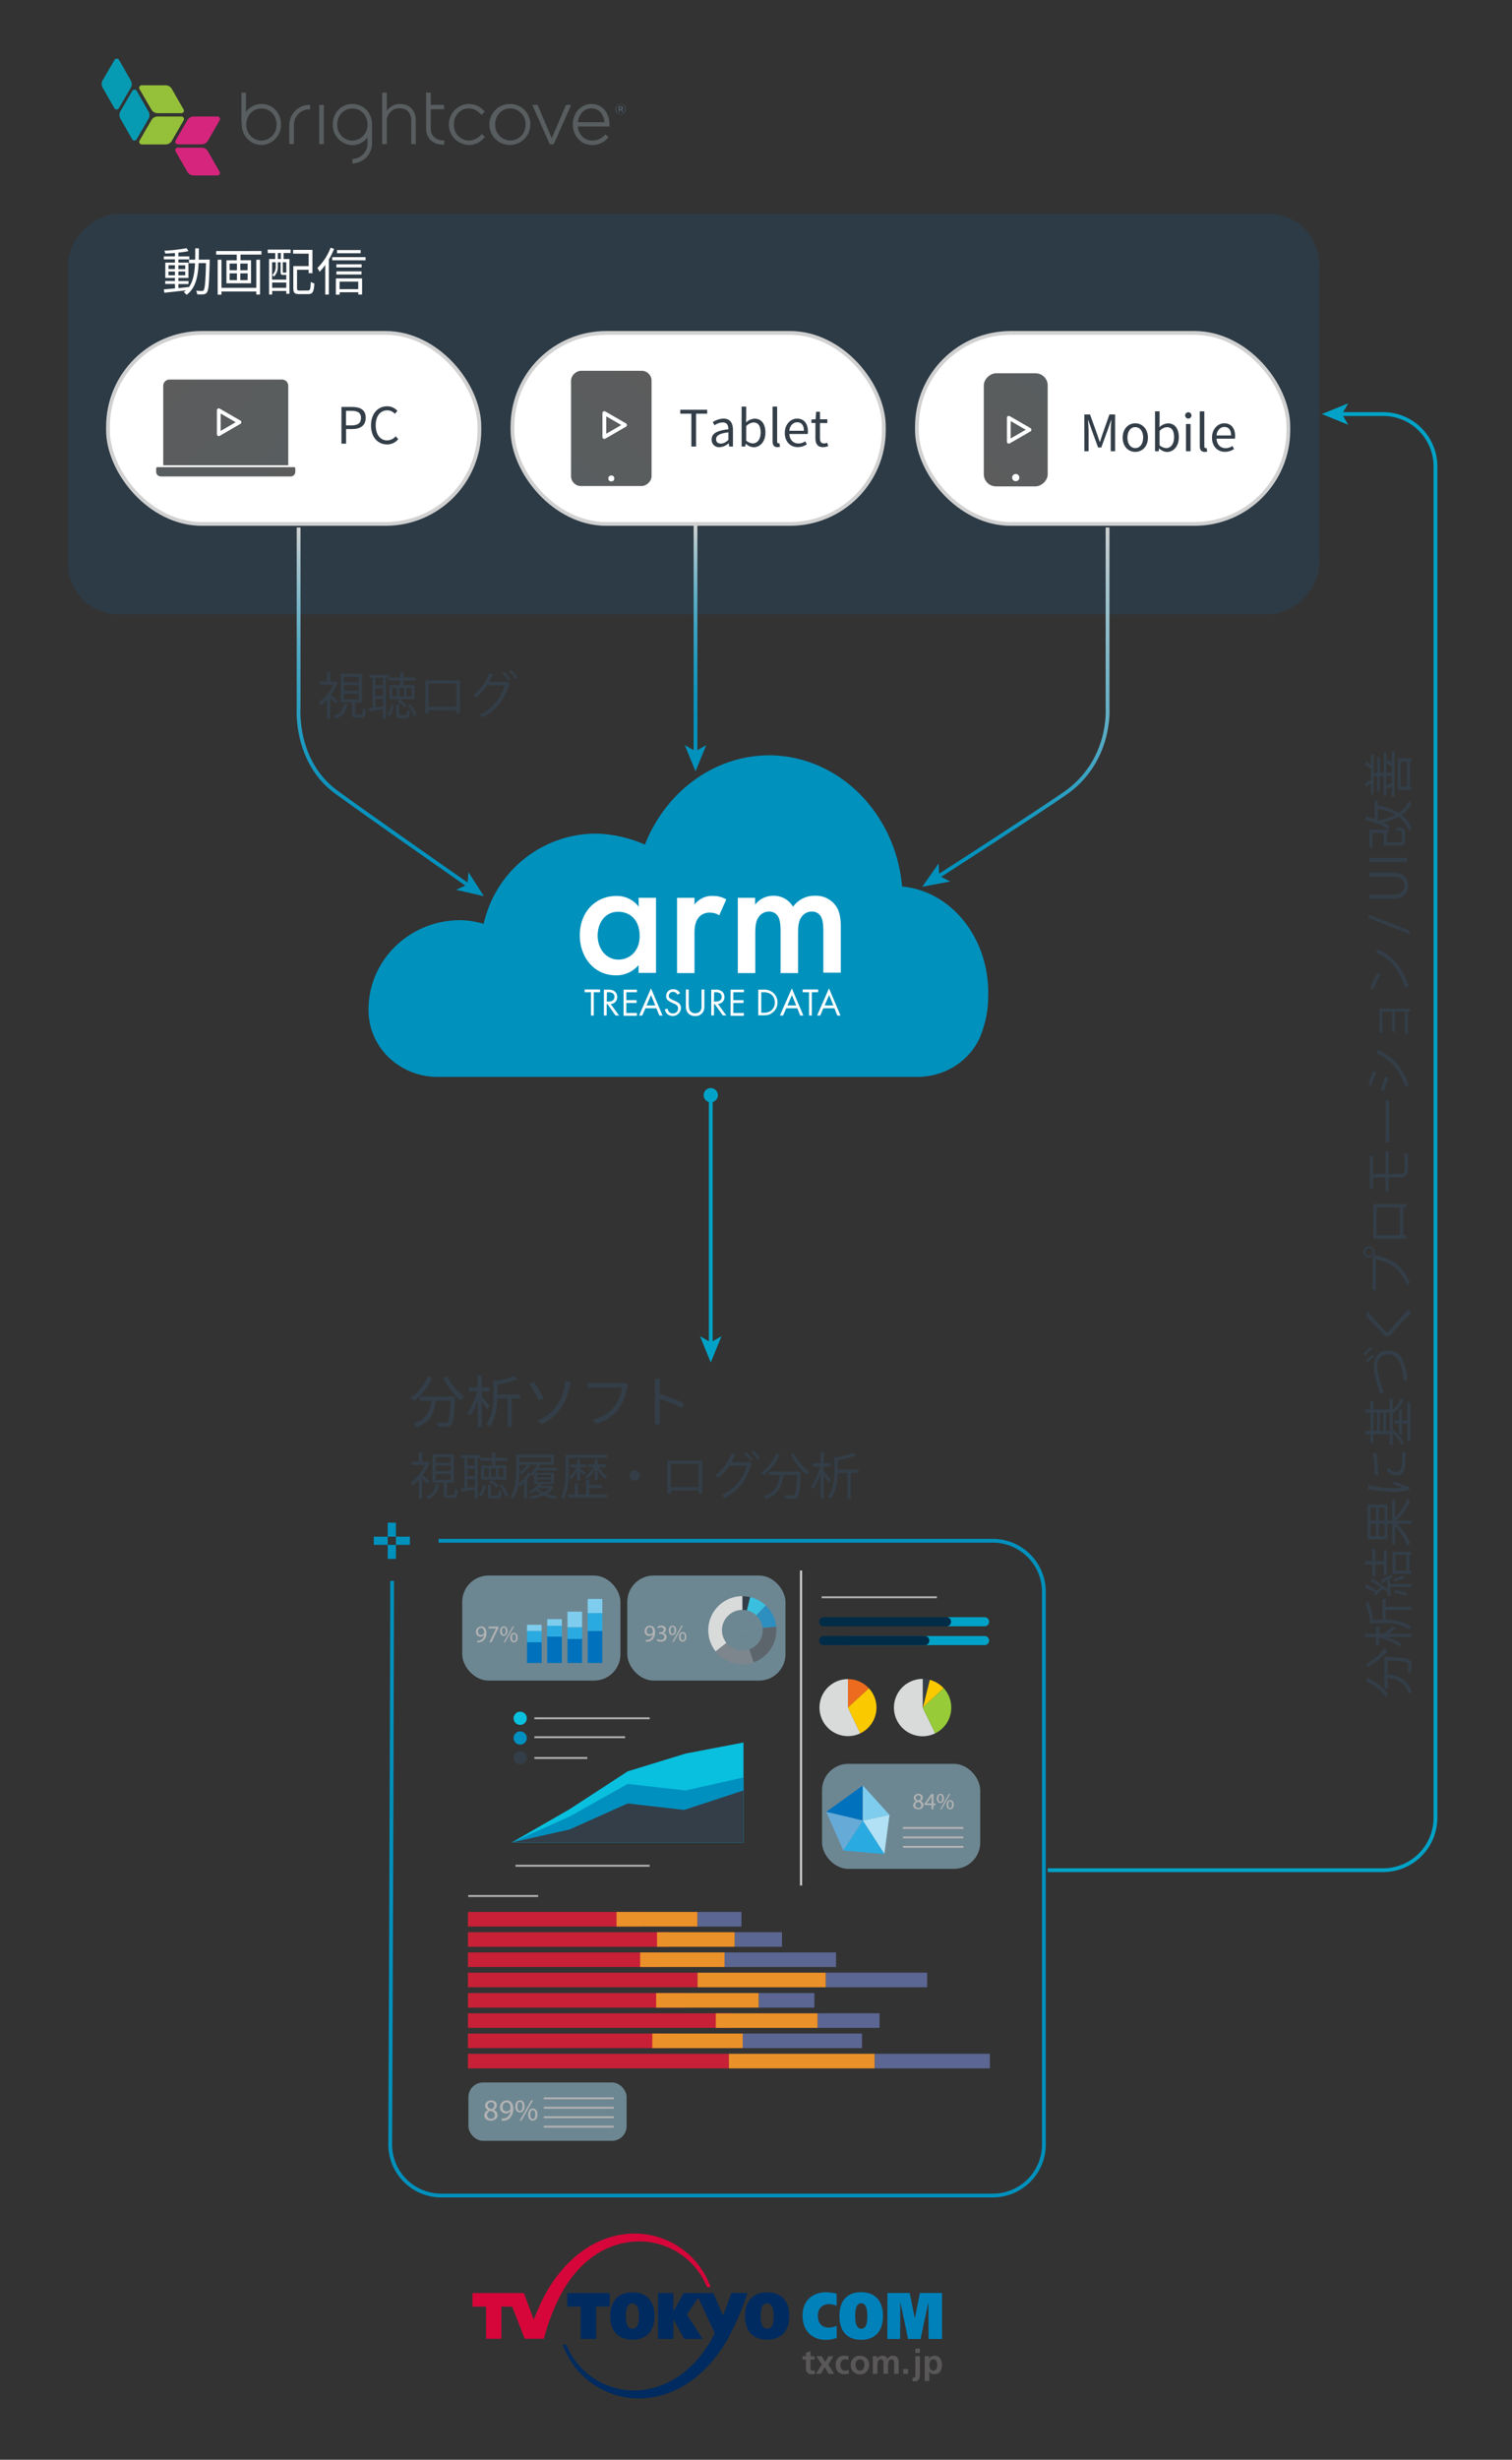 <svg id="レイヤー_1" data-name="レイヤー 1" xmlns="http://www.w3.org/2000/svg" xmlns:xlink="http://www.w3.org/1999/xlink" viewBox="0 0 800 1301"><rect x="0" y="0" width="800" height="1301" fill="#333333" stroke="none"/><defs><style>.cls-1{fill:#2d3b46;}.cls-2,.cls-37,.cls-41,.cls-43,.cls-45,.cls-47,.cls-48{fill:none;}.cls-2{stroke:#0091bd;stroke-miterlimit:8;}.cls-2,.cls-34,.cls-37,.cls-41,.cls-43,.cls-45,.cls-47{stroke-width:2px;}.cls-3{fill:#0091bd;fill-rule:evenodd;}.cls-4{fill:#333e48;}.cls-5{fill:#95c039;}.cls-6{fill:#d5257c;}.cls-7{fill:#079bb3;}.cls-8{fill:#585d5f;}.cls-9{fill:#53616e;}.cls-10{fill:#ccc;}.cls-11{fill:#a9ddf3;opacity:0.5;}.cls-12{fill:#0071bc;}.cls-13{fill:#29abe2;}.cls-14{fill:#7fcdee;}.cls-15{fill:#c72037;}.cls-16{fill:#eb9129;}.cls-17{fill:#5c6692;}.cls-18{fill:#09c0de;}.cls-19{fill:#0090bf;}.cls-20{fill:#b2e1f5;}.cls-21{fill:#66aad7;}.cls-22{fill:#b3b3b3;}.cls-23{fill:#00a3c7;}.cls-24{fill:#002c48;}.cls-25{fill:#fac900;}.cls-26{fill:#343e48;}.cls-27{fill:#d9dbdb;}.cls-28{fill:#97cc38;}.cls-29{fill:#ed6b1e;}.cls-30{fill:#3ac0de;}.cls-31{fill:#2c8fbf;}.cls-32{fill:#5d656c;}.cls-33{fill:#7d868c;}.cls-34,.cls-39{fill:#fff;}.cls-34{stroke:#d1d1d1;}.cls-34,.cls-37{stroke-linecap:round;stroke-linejoin:round;}.cls-35{fill:url(#名称未設定グラデーション_9);}.cls-36{fill:url(#名称未設定グラデーション_9-2);}.cls-37{stroke:#fff;}.cls-38{fill:url(#名称未設定グラデーション_9-3);}.cls-40{fill:url(#名称未設定グラデーション_9-4);}.cls-41,.cls-43,.cls-45,.cls-47,.cls-48{stroke-miterlimit:10;}.cls-41{stroke:url(#名称未設定グラデーション_20);}.cls-42{fill:url(#名称未設定グラデーション_20-2);}.cls-43{stroke:url(#名称未設定グラデーション_20-3);}.cls-44{fill:url(#名称未設定グラデーション_20-4);}.cls-45{stroke:url(#名称未設定グラデーション_20-5);}.cls-46{fill:url(#名称未設定グラデーション_20-6);}.cls-47{stroke:#00a3c7;}.cls-48{stroke:#b3b3b3;}.cls-49{fill:#d7063a;}.cls-50{fill:#002b60;}.cls-51{fill:#0081ba;}.cls-52{fill:#595757;}</style><linearGradient id="名称未設定グラデーション_9" x1="391.25" y1="1425.97" x2="333.44" y2="1373.48" gradientTransform="translate(-242.86 -1175.34)" gradientUnits="userSpaceOnUse"><stop offset="0" stop-color="#585d5f"/><stop offset="1" stop-color="#5c5c5c"/></linearGradient><linearGradient id="名称未設定グラデーション_9-2" x1="325.49" y1="1424.87" x2="399.11" y2="1424.87" xlink:href="#名称未設定グラデーション_9"/><linearGradient id="名称未設定グラデーション_9-3" x1="348.35" y1="-377.05" x2="296.92" y2="-423.75" gradientTransform="translate(0.81 626.99)" xlink:href="#名称未設定グラデーション_9"/><linearGradient id="名称未設定グラデーション_9-4" x1="-1697.71" y1="987.02" x2="-1743.39" y2="945.54" gradientTransform="translate(2257.99 -738.94)" xlink:href="#名称未設定グラデーション_9"/><linearGradient id="名称未設定グラデーション_20" x1="615.64" y1="328.61" x2="459.08" y2="419.01" gradientUnits="userSpaceOnUse"><stop offset="0" stop-color="#d1d1d1"/><stop offset="0.08" stop-color="#acc6cd"/><stop offset="0.2" stop-color="#7eb8c9"/><stop offset="0.31" stop-color="#58acc5"/><stop offset="0.43" stop-color="#38a2c2"/><stop offset="0.56" stop-color="#1f9bc0"/><stop offset="0.69" stop-color="#0e95be"/><stop offset="0.83" stop-color="#0392bd"/><stop offset="1" stop-color="#0091bd"/></linearGradient><linearGradient id="名称未設定グラデーション_20-2" x1="644.18" y1="378.04" x2="487.62" y2="468.43" xlink:href="#名称未設定グラデーション_20"/><linearGradient id="名称未設定グラデーション_20-3" x1="368" y1="278" x2="368" y2="408" xlink:href="#名称未設定グラデーション_20"/><linearGradient id="名称未設定グラデーション_20-4" x1="368" y1="278" x2="368" y2="408" xlink:href="#名称未設定グラデーション_20"/><linearGradient id="名称未設定グラデーション_20-5" x1="202.71" y1="279" x2="202.71" y2="474.82" xlink:href="#名称未設定グラデーション_20"/><linearGradient id="名称未設定グラデーション_20-6" x1="248.67" y1="279" x2="248.67" y2="474.82" xlink:href="#名称未設定グラデーション_20"/></defs><title>tv-tokyo-diagram_mobile</title><rect class="cls-1" x="261" y="-112" width="212" height="662" rx="27" transform="translate(586 -148) rotate(90)"/><path class="cls-2" d="M232.05,814.93H525.32a27,27,0,0,1,27,27v292.31a27,27,0,0,1-27,27H233.47a27,27,0,0,1-27-27.1c.23-55,1-253.34,1-298"/><path class="cls-3" d="M209.48,805.35h-4.33v7.41h4.33Zm7.41,7.41h-7.41v4.33h7.41Zm-11.74,0h-7.41v4.33h7.41v7.41h4.33v-7.41h-4.33Z"/><path class="cls-4" d="M228.59,728.66A30.91,30.91,0,0,1,219.17,741a15.12,15.12,0,0,0-1.89-1.74,25.23,25.23,0,0,0,9-11.25Zm12.18,10s0,.78-.06,1.08c-.42,9.21-.87,12.66-1.89,13.8a3,3,0,0,1-2.31,1.05,43,43,0,0,1-4.71-.06,5.42,5.42,0,0,0-.75-2.22c1.95.18,3.81.21,4.5.21s1-.06,1.26-.39c.78-.75,1.2-3.75,1.56-11.31h-7.74c-.78,5.91-2.7,11.34-10.32,14.1a8.85,8.85,0,0,0-1.44-1.95c7-2.34,8.7-7.11,9.39-12.15h-6.12v-2.16Zm-4.17-10.71a31.74,31.74,0,0,0,9,10.8,11.47,11.47,0,0,0-1.83,2,39.68,39.68,0,0,1-9.3-11.94Z"/><path class="cls-4" d="M257.69,745.46c-.54-1-1.77-2.82-2.82-4.29v13.56h-2.1V740.42a32.69,32.69,0,0,1-4.17,8.76,13.49,13.49,0,0,0-1.17-2c2-2.49,4-7.17,5-11.28h-4.35v-2.1h4.65v-6.42h2.1v6.42H259v2.1h-4.11v2.64c.93,1.05,3.57,4.32,4.2,5.13Zm17.55-5.76H270.8v15.06h-2.22V739.7h-5.43c-.09,4.59-.84,10.56-4.14,14.94a6.66,6.66,0,0,0-1.68-1.47c3.36-4.44,3.69-10.47,3.69-14.94V729.8l1.89.57a49.32,49.32,0,0,0,9.09-2.64l1.89,1.71a55,55,0,0,1-10.71,2.82v5.31h12.06Z"/><path class="cls-4" d="M282.56,730.91c1.32,2,4,6.57,5,8.52l-2.4,1.35a79.07,79.07,0,0,0-5-8.64ZM295,742.79a24.74,24.74,0,0,0,3.75-9.78,13,13,0,0,0,.24-2.46l3,.42c-.24.78-.48,1.83-.6,2.37a30.78,30.78,0,0,1-4.11,10.71,25,25,0,0,1-10.62,9.24l-2.25-1.89A23,23,0,0,0,295,742.79Z"/><path class="cls-4" d="M332.3,732.53a6.33,6.33,0,0,0-.45,1.5c-.66,3.15-2.1,8-4.47,11.07a22.93,22.93,0,0,1-11.82,8l-2-2.25c5.82-1.47,9.18-4,11.7-7.23a22.45,22.45,0,0,0,3.93-9.78H313.82c-1.2,0-2.22.06-3,.09v-2.64c.84.09,2,.18,3,.18h15.06a6.16,6.16,0,0,0,1.59-.15Z"/><path class="cls-4" d="M360.86,744.77a78.65,78.65,0,0,0-11.79-4.83l0,9.9a35.42,35.42,0,0,0,.18,3.54H346.4a32.85,32.85,0,0,0,.18-3.54V732.38a18.94,18.94,0,0,0-.24-3.12h2.94c-.09.93-.21,2.22-.21,3.12v4.89a97.5,97.5,0,0,1,12.81,5Z"/><path class="cls-4" d="M178.85,361a.47.47,0,0,1-.34.24,27.26,27.26,0,0,1-3.56,6.34c1.09.82,3.21,2.6,3.8,3.08l-1,1.53c-.61-.66-1.91-1.91-3-2.89v10.72H173V369.94a26.06,26.06,0,0,1-3.4,3.11,5.58,5.58,0,0,0-.93-1.57,24.58,24.58,0,0,0,7.75-9.41H169.2v-1.65H173v-5l2.25.14c0,.18-.18.31-.53.37v4.53h2.63l.31-.08Zm5.36,11.46c-.05.18-.24.29-.53.32-.59,3-1.81,5.7-5.84,7.26a5.13,5.13,0,0,0-1.06-1.35c3.61-1.25,4.8-3.6,5.25-6.47Zm3.74,4.77c0,.64.13.77.85.77h2.38c.67,0,.8-.42.88-3.23a4,4,0,0,0,1.54.71c-.19,3.32-.67,4.11-2.23,4.11h-2.81c-1.89,0-2.34-.53-2.34-2.36v-5.78h-6V356.42h11.33v15.06h-3.34a.71.71,0,0,1-.24.06Zm-6-19.33v3h7.88v-3Zm0,4.48v3h7.88v-3Zm0,4.46V370h7.88v-3.1Z"/><path class="cls-4" d="M205.42,358.46H204.2V380h-1.59v-4.82l-6.47,1a.45.45,0,0,1-.34.37l-.59-2,1.89-.21V358.46h-1.65v-1.62h10.4v1.49h5.91V355.6l2.23.13c0,.18-.16.32-.5.37v2.23H220v1.56h-6.52v2.47h5.83v7.45H206.06v-7.45h5.7v-2.47h-6.34Zm-2.81,4v-4h-3.92v4Zm0,5.57v-4h-3.92v4Zm-3.92,1.53v4.62l3.92-.53v-4.09Zm9.7,3.48c-.37,2.07-1,4.4-2.3,5.78l-1.38-.85a10.14,10.14,0,0,0,2.22-5.38Zm1.62-4.67v-4.53h-2.44v4.53Zm1.17,9.26c0,.58.13.66.87.66h2.44c.64,0,.77-.29.85-2.76a4.57,4.57,0,0,0,1.46.64c-.16,3-.61,3.66-2.12,3.66h-2.84c-1.83,0-2.28-.45-2.28-2.18v-5l2.12.14c0,.18-.16.31-.5.37Zm3-3.42a16,16,0,0,0-4-3.27l1.12-.95a16.29,16.29,0,0,1,4,3.13Zm-.34-5.84v-4.53h-2.52v4.53Zm1.3-4.53v4.53h2.59v-4.53Zm3.76,15.09a16.68,16.68,0,0,0-3.13-5.84l1.38-.63a16.26,16.26,0,0,1,3.24,5.75Z"/><path class="cls-4" d="M243.37,359.76v17.5h-1.91v-1.67H226.85v1.73H225V359.76Zm-1.91,14.05V361.54H226.85v12.27Z"/><path class="cls-4" d="M269.84,361.4a1.39,1.39,0,0,1-.4.4c-2.81,8.78-7.16,14.08-14.35,17.74a6.3,6.3,0,0,0-1.35-1.46,24.51,24.51,0,0,0,13.34-15.62h-9.36a26.58,26.58,0,0,1-5.86,6.48,8.31,8.31,0,0,0-1.49-1.2,26.32,26.32,0,0,0,8.41-11.61l2.49.69c-.08.26-.4.37-.74.34-.53,1.19-1.14,2.47-1.75,3.53H268l.32-.16Zm-3.29-6.1a19.9,19.9,0,0,1,3.47,3.77l-1,.85a19,19,0,0,0-3.42-3.77Zm3.84-.76a18.78,18.78,0,0,1,3.48,3.76l-1,.82a19.26,19.26,0,0,0-3.42-3.74Z"/><path class="cls-4" d="M227.43,773.77a.5.5,0,0,1-.35.23,27,27,0,0,1-3.55,6.34c1.09.82,3.21,2.6,3.79,3.08l-1,1.54c-.61-.67-1.91-1.91-3-2.89v10.71h-1.73v-10.1a26,26,0,0,1-3.39,3.1,6.27,6.27,0,0,0-.93-1.57A24.55,24.55,0,0,0,225,774.8h-7.24v-1.64h3.82v-5l2.26.13c0,.18-.19.32-.53.37v4.54h2.62l.32-.08Zm5.35,11.45c-.05.19-.23.29-.53.32-.58,3-1.8,5.7-5.83,7.27a5.22,5.22,0,0,0-1.06-1.36c3.6-1.24,4.8-3.6,5.25-6.47Zm3.74,4.78c0,.63.14.76.85.76h2.39c.66,0,.79-.42.87-3.23a4,4,0,0,0,1.54.71c-.18,3.32-.66,4.12-2.23,4.12h-2.81c-1.88,0-2.33-.53-2.33-2.36v-5.79h-6V769.15H240.1v15.06h-3.34a.71.71,0,0,1-.24.06Zm-6-19.34v3h7.87v-3Zm0,4.48v3h7.87v-3Zm0,4.46v3.1h7.87v-3.1Z"/><path class="cls-4" d="M254,771.19h-1.22v21.54h-1.59V787.9l-6.47,1a.47.47,0,0,1-.35.38l-.58-2,1.88-.22V771.19H244v-1.61h10.39v1.48h5.92v-2.73l2.22.13c0,.19-.16.32-.5.37v2.23h6.52v1.56h-6.52v2.47h5.83v7.45H254.63v-7.45h5.71v-2.47H254Zm-2.81,4v-4h-3.93v4Zm0,5.57v-4h-3.93v4Zm-3.93,1.54v4.61l3.93-.53v-4.08Zm9.71,3.47c-.37,2.07-1,4.4-2.31,5.78l-1.38-.85a10.19,10.19,0,0,0,2.23-5.38Zm1.62-4.67v-4.53h-2.44v4.53Zm1.16,9.26c0,.58.14.66.88.66h2.44c.63,0,.77-.29.85-2.76a4.19,4.19,0,0,0,1.46.64c-.16,3-.62,3.66-2.13,3.66h-2.83c-1.83,0-2.29-.45-2.29-2.17v-5l2.13.13c0,.19-.16.32-.51.37Zm3-3.42a16.32,16.32,0,0,0-4-3.26l1.11-1a16.53,16.53,0,0,1,4,3.13Zm-.35-5.84v-4.53h-2.52v4.53Zm1.3-4.53v4.53h2.6v-4.53Zm3.77,15.09a16.56,16.56,0,0,0-3.13-5.83l1.38-.64a16.22,16.22,0,0,1,3.23,5.75Z"/><path class="cls-4" d="M292.05,785.89l1,.47a1,1,0,0,1-.21.27,10.26,10.26,0,0,1-3.69,3.42,25.26,25.26,0,0,0,5.89,1.35,6.42,6.42,0,0,0-1,1.35,24.63,24.63,0,0,1-6.49-1.88,26.37,26.37,0,0,1-6.55,1.88,6.25,6.25,0,0,0-.77-1.3,27,27,0,0,0,5.75-1.37,12.08,12.08,0,0,1-2.38-1.89,15.16,15.16,0,0,1-2.5,1.62,6.56,6.56,0,0,0-1.06-.95,16.58,16.58,0,0,0,5.12-4h-2.49v-5.33c-.35.37-.67.72-1,1a9.35,9.35,0,0,0-1-.71,20.7,20.7,0,0,1-2,2.73l.75.27a.62.62,0,0,1-.51.34v9.6h-1.64v-8.67a25.35,25.35,0,0,1-2.36,2.12c-.16-.21-.43-.56-.67-.85a20.41,20.41,0,0,1-2.52,7.21,6.35,6.35,0,0,0-1.53-.92c2.65-4.25,2.89-10.16,2.89-14.46v-7.82h20v5.28h-8l1,.34a.52.52,0,0,1-.56.21c-.18.38-.4.77-.61,1.14h9.79v1.28H284.15c-.32.47-.69,1-1,1.4h9.94v5.81h-6c-.29.37-.59.74-.93,1.11h5.62Zm-17.16-8.68a48.27,48.27,0,0,1-.5,7.48,19.79,19.79,0,0,0,5-5.83l1.41.5a17.67,17.67,0,0,0,3.31-4.69h-4.9l1.59.55a.49.49,0,0,1-.56.22,24.81,24.81,0,0,1-4.27,4.4,8.12,8.12,0,0,0-1-1.09,17.86,17.86,0,0,0,3.9-4.08h-4Zm16.45-6.34H274.89v2.34h16.45Zm-7.11,9.21v1.35h7.24v-1.35Zm0,2.36v1.38h7.24v-1.38Zm.72,4.69-.27.24a10.12,10.12,0,0,0,2.92,2,10.08,10.08,0,0,0,3.07-2.26Z"/><path class="cls-4" d="M300.94,771.09v6.28c0,4.43-.32,10.87-2.63,15.33a6.22,6.22,0,0,0-1.48-.9c2.22-4.24,2.41-10.18,2.41-14.45v-7.91h22v1.65ZM311.84,787v3.42h9.46v1.64H300.56v-1.64h3.56v-5.86l2.2.15c0,.19-.19.32-.53.35v5.36h4.32V782.6l2.26.13c0,.18-.19.32-.53.37v2.33h6.65V787Zm-4.94-4h-1.54V778a14.17,14.17,0,0,1-3.15,4.42,7.41,7.41,0,0,0-1.06-1.11,14.54,14.54,0,0,0,3.79-5.28h-3.1v-1.46h3.52v-2.7l2,.13c0,.19-.16.32-.48.35v2.22h3.19V776H306.9v.72c.74.53,2.65,2,3.13,2.41l-.95,1.22c-.43-.47-1.38-1.38-2.18-2.09Zm9.34,0H314.7v-5.86a15.87,15.87,0,0,1-4,5,6.86,6.86,0,0,0-1.06-1.16,13.75,13.75,0,0,0,4.32-5h-3v-1.46h3.71v-2.7l2,.13c0,.19-.16.32-.5.35v2.22h4.43V776H317a11.16,11.16,0,0,0,4.49,4.94,5.14,5.14,0,0,0-1.09,1.24,12.62,12.62,0,0,1-4.11-4.82Z"/><path class="cls-4" d="M338.54,780.42a2.73,2.73,0,1,1-2.73-2.73A2.73,2.73,0,0,1,338.54,780.42Z"/><path class="cls-4" d="M371.5,772.49V790h-1.91v-1.68H355v1.73h-1.86V772.49Zm-1.91,14.06V774.27H355v12.28Z"/><path class="cls-4" d="M398,774.14a1.35,1.35,0,0,1-.4.39c-2.81,8.78-7.16,14.09-14.35,17.75a6.3,6.3,0,0,0-1.35-1.46,24.56,24.56,0,0,0,13.34-15.62h-9.36a26.72,26.72,0,0,1-5.86,6.47,8.77,8.77,0,0,0-1.49-1.2,26.32,26.32,0,0,0,8.41-11.61l2.49.69c-.08.26-.4.37-.74.34a38.67,38.67,0,0,1-1.75,3.53h9.23l.32-.16Zm-3.29-6.1a19.55,19.55,0,0,1,3.47,3.76l-1,.85a18.91,18.91,0,0,0-3.42-3.76Zm3.84-.77A19.33,19.33,0,0,1,402,771l-1,.83a18.7,18.7,0,0,0-3.42-3.74Z"/><path class="cls-4" d="M413,769.47c-.1.18-.29.26-.63.24a26.45,26.45,0,0,1-8.3,10.5,11.79,11.79,0,0,0-1.41-1.27,23.75,23.75,0,0,0,8.06-10.24Zm9.29,8.86.42,0,1,.11c0,.18,0,.42,0,.63-.42,8.57-.82,11.64-1.75,12.65-.74.85-1.54.93-3.16.93-.9,0-2,0-3.18-.11a4,4,0,0,0-.58-1.77c1.8.16,3.53.18,4.16.18s.88,0,1.14-.34c.69-.69,1.12-3.45,1.46-10.5h-7.29c-.72,5.09-2.2,10.23-9.31,12.78a6.25,6.25,0,0,0-1.14-1.51c6.42-2.15,7.93-6.61,8.57-11.27H406.9v-1.75ZM420,768.65a27.81,27.81,0,0,0,8.17,9.78,8.65,8.65,0,0,0-1.49,1.59,35.09,35.09,0,0,1-8.38-10.68Z"/><path class="cls-4" d="M435.86,778.25c.9,1,3.26,3.82,3.79,4.53l-1.14,1.46c-.5-.87-1.67-2.6-2.65-3.92V792.7h-1.72V779.36a29.6,29.6,0,0,1-3.93,8.3,9.19,9.19,0,0,0-1-1.62,29.4,29.4,0,0,0,4.64-10.42h-4v-1.7h4.27v-5.83l2.23.16c0,.18-.16.29-.51.34v5.33h3.74v1.7h-3.74Zm18.38-.9V779h-4.08v13.71h-1.75V779h-5.15c-.1,4.17-.74,9.58-3.74,13.61a4.24,4.24,0,0,0-1.35-1.2c3-4,3.34-9.46,3.34-13.55v-7.53l1.54.45a43,43,0,0,0,8.41-2.41l1.67,1.48c-.11.11-.16.11-.53.11a58.52,58.52,0,0,1-9.34,2.39v5Z"/><path class="cls-5" d="M97.33,63a1.3,1.3,0,0,1-.19.67l-2.87,5-3.36,5.83a3.85,3.85,0,0,1-3.32,1.9H75A1.35,1.35,0,0,1,73.68,75a1.23,1.23,0,0,1,.18-.66l3.28-5.71,3-5.13a3.85,3.85,0,0,1,3.33-1.9H96A1.36,1.36,0,0,1,97.33,63Zm0-4.43a1.3,1.3,0,0,0-.19-.67l-2.87-5L90.91,47a3.85,3.85,0,0,0-3.32-1.9H75a1.36,1.36,0,0,0-1.36,1.36,1.23,1.23,0,0,0,.18.66l3.28,5.71,3,5.13a3.85,3.85,0,0,0,3.33,1.9H96A1.36,1.36,0,0,0,97.33,58.52Z"/><path class="cls-6" d="M116.38,63a1.29,1.29,0,0,1-.18.67l-2.87,5L110,74.45a3.85,3.85,0,0,1-3.32,1.9H94.1A1.35,1.35,0,0,1,92.74,75a1.23,1.23,0,0,1,.18-.66l3.27-5.71,3-5.13a3.85,3.85,0,0,1,3.32-1.9H115A1.36,1.36,0,0,1,116.38,63ZM92.74,79.42a1.29,1.29,0,0,0,.18.67l2.87,5,3.36,5.83a3.86,3.86,0,0,0,3.32,1.91H115a1.36,1.36,0,0,0,1.36-1.37,1.26,1.26,0,0,0-.18-.66l-3.28-5.71L110,80a3.87,3.87,0,0,0-3.33-1.9H94.1A1.36,1.36,0,0,0,92.74,79.42Z"/><path class="cls-7" d="M72.34,48.11,78.58,59a3.85,3.85,0,0,1,0,3.83L75.6,68l-3.32,5.68a1.44,1.44,0,0,1-.49.49,1.36,1.36,0,0,1-1.86-.51L63.69,62.72a3.87,3.87,0,0,1,0-3.83l3.39-5.8,2.91-5a1.36,1.36,0,0,1,2.35,0ZM61.09,31.21a1.53,1.53,0,0,0-.49.49l-2.91,5L54.3,42.5a3.85,3.85,0,0,0,0,3.83l6.24,10.89a1.36,1.36,0,0,0,2.35,0l3.31-5.67,3-5.12a3.87,3.87,0,0,0,0-3.83L63,31.72A1.37,1.37,0,0,0,61.09,31.21Z"/><path class="cls-8" d="M186.44,55c-5.91,0-10.37,4.68-10.37,10.89a10.65,10.65,0,0,0,10.37,10.89,10.3,10.3,0,0,0,8-4.07v2.88a8.2,8.2,0,0,1-8,8.49v2.4a10.66,10.66,0,0,0,10.38-10.89v-9.7C196.82,59.64,192.36,55,186.44,55Zm0,19.39a8.21,8.21,0,0,1-8-8.5c0-4.95,3.53-8.5,8-8.5s8,3.55,8,8.5A8.21,8.21,0,0,1,186.44,74.35Z"/><path class="cls-8" d="M138.32,55a10.19,10.19,0,0,0-8.18,4.17V49h-2.4V61.43a35.12,35.12,0,0,0,.35,6.26h0a10.55,10.55,0,0,0,10.22,9,10.65,10.65,0,0,0,10.37-10.89C148.69,59.64,144.23,55,138.32,55Zm0,19.39a8.21,8.21,0,0,1-8-8.5c0-4.95,3.53-8.5,8-8.5s8,3.55,8,8.5A8.21,8.21,0,0,1,138.32,74.35Z"/><rect class="cls-8" x="168.88" y="55.49" width="2.46" height="20.72"/><path class="cls-8" d="M254.9,70.87l-.17.19a8.75,8.75,0,0,1-6.59,3.28,8.19,8.19,0,0,1-8-8.49c0-4.8,3.46-8.5,7.89-8.5,3,0,4.9,1.56,6.55,3.25l.19.19,1.74-1.8-.17-.18A10.93,10.93,0,0,0,248,55a10.84,10.84,0,0,0,0,21.67c3.34,0,5.95-1.26,8.44-4.09l.17-.19Z"/><path class="cls-8" d="M270,55a10.84,10.84,0,1,0,10.6,10.84A10.64,10.64,0,0,0,270,55m0,19.33A8.2,8.2,0,0,1,262,65.85c0-4.88,3.44-8.5,8-8.5a8.2,8.2,0,0,1,8.06,8.5v.08a8.12,8.12,0,0,1-8,8.41"/><path class="cls-8" d="M299.48,55.48,291.93,73.1c-.45-1-7.48-17.62-7.48-17.62h-2.83l9.3,20.89h2l9.3-20.89Z"/><path class="cls-8" d="M322.48,65.93c0-6.47-3.92-10.92-9.54-10.92s-9.84,4.74-9.84,10.8c0,6.23,4.37,10.87,10.16,10.87a10.8,10.8,0,0,0,8.55-3.88l.18-.2-1.74-1.54-.17.19a8.73,8.73,0,0,1-6.74,3.09c-4.1,0-7.16-3.06-7.6-7.44h16.68Zm-9.62-8.62c4.66,0,6.62,3.88,6.94,7.33H305.75c.46-4.25,3.38-7.33,7.11-7.33"/><path class="cls-8" d="M211.68,55a8.06,8.06,0,0,0-7,3.71V49h-2.46V76.21h2.46V64.26a6.63,6.63,0,0,1,6.75-7c3.86,0,6.16,2.48,6.16,6.63V76.21H220V63.59c0-5.21-3.27-8.58-8.34-8.58"/><path class="cls-8" d="M163.75,55.5A10.47,10.47,0,0,0,155.06,60a11,11,0,0,0-2,6.33v9.87h2.47V66.26a8.19,8.19,0,0,1,8.13-8.42h.42V55.5Z"/><path class="cls-8" d="M235,76.54v-2.3a7.25,7.25,0,0,1-5.45-1.84,6.05,6.05,0,0,1-1.64-4.05V57.78H235v-2.3h-7.09V49h-2.45s0,17.36,0,19.3a8.1,8.1,0,0,0,2,5.36C229.2,75.64,231.67,76.54,235,76.54Z"/><path class="cls-9" d="M325.63,57.71v0a2.72,2.72,0,0,1,5.44,0h0a2.73,2.73,0,0,1-2.73,2.72A2.69,2.69,0,0,1,325.63,57.71Zm5.15,0h0a2.44,2.44,0,1,0-4.87,0v0a2.44,2.44,0,1,0,4.87,0Zm-3.53-1.5h1.27a1.14,1.14,0,0,1,.86.31.78.78,0,0,1,.24.59h0A.85.85,0,0,1,329,58l.77,1.08h-.64l-.7-1h-.59v1h-.54Zm1.25,1.39c.35,0,.56-.17.56-.45h0c0-.29-.21-.44-.56-.44h-.71v.9Z"/><rect class="cls-10" x="423.25" y="830.65" width="1.15" height="166.62"/><rect class="cls-11" x="244.57" y="833.33" width="83.69" height="55.54" rx="13.91"/><rect class="cls-11" x="247.85" y="1101.46" width="83.69" height="30.83" rx="7.72"/><rect class="cls-11" x="331.9" y="833.33" width="83.69" height="55.54" rx="13.91"/><rect class="cls-11" x="434.94" y="932.92" width="83.69" height="55.54" rx="13.91"/><rect class="cls-12" x="278.85" y="866.86" width="7.72" height="12.7"/><rect class="cls-13" x="278.85" y="862.63" width="7.72" height="5.98"/><rect class="cls-14" x="278.85" y="859.39" width="7.72" height="3.24"/><rect class="cls-12" x="289.55" y="864.75" width="7.72" height="14.81"/><rect class="cls-13" x="289.55" y="859.89" width="7.72" height="5.73"/><rect class="cls-14" x="289.55" y="856.4" width="7.72" height="3.49"/><rect class="cls-12" x="300.26" y="865.63" width="7.72" height="13.93"/><rect class="cls-13" x="300.26" y="860.64" width="7.72" height="6.22"/><rect class="cls-14" x="300.26" y="852.42" width="7.72" height="8.22"/><rect class="cls-12" x="310.97" y="862.63" width="7.72" height="16.93"/><rect class="cls-13" x="310.97" y="853.17" width="7.72" height="9.46"/><rect class="cls-14" x="310.97" y="845.7" width="7.72" height="7.47"/><rect class="cls-15" x="289.28" y="969.55" width="7.72" height="91.12" transform="translate(1308.25 721.97) rotate(90)"/><rect class="cls-16" x="343.78" y="993.67" width="7.72" height="42.88" transform="translate(1362.75 667.47) rotate(90)"/><rect class="cls-17" x="376.83" y="1003.49" width="7.72" height="23.23" transform="translate(1395.8 634.42) rotate(90)"/><rect class="cls-15" x="296.88" y="972.66" width="7.72" height="106.31" transform="translate(1326.55 725.08) rotate(90)"/><rect class="cls-16" x="364.33" y="1005.27" width="7.72" height="41.1" transform="translate(1394 657.63) rotate(90)"/><rect class="cls-17" x="397.38" y="1013.31" width="7.72" height="25.01" transform="translate(1427.06 624.57) rotate(90)"/><rect class="cls-15" x="293.71" y="986.53" width="7.72" height="99.98" transform="translate(1334.09 738.95) rotate(90)"/><rect class="cls-16" x="357.18" y="1014.19" width="7.72" height="44.67" transform="translate(1397.56 675.48) rotate(90)"/><rect class="cls-17" x="409" y="1007.04" width="7.72" height="58.96" transform="translate(1449.38 623.67) rotate(90)"/><rect class="cls-15" x="304.47" y="986.48" width="7.72" height="121.5" transform="translate(1355.56 738.9) rotate(90)"/><rect class="cls-16" x="399.17" y="1013.28" width="7.72" height="67.9" transform="translate(1450.25 644.2) rotate(90)"/><rect class="cls-17" x="459.92" y="1020.43" width="7.72" height="53.6" transform="translate(1511 583.45) rotate(90)"/><rect class="cls-15" x="301.43" y="1000.3" width="7.72" height="115.42" transform="translate(1363.3 752.72) rotate(90)"/><rect class="cls-16" x="370.45" y="1030.85" width="7.72" height="54.31" transform="translate(1432.32 683.7) rotate(90)"/><rect class="cls-17" x="412.32" y="1043.3" width="7.72" height="29.42" transform="translate(1474.19 641.83) rotate(90)"/><rect class="cls-15" x="313.39" y="999.04" width="7.72" height="139.34" transform="translate(1385.97 751.46) rotate(90)"/><rect class="cls-16" x="401.8" y="1041.78" width="7.72" height="53.86" transform="translate(1474.37 663.06) rotate(90)"/><rect class="cls-17" x="445.12" y="1052.32" width="7.72" height="32.79" transform="translate(1517.7 619.73) rotate(90)"/><rect class="cls-15" x="297.24" y="1025.9" width="7.72" height="107.05" transform="translate(1380.52 778.32) rotate(90)"/><rect class="cls-16" x="365.19" y="1055.51" width="7.72" height="47.82" transform="translate(1448.47 710.37) rotate(90)"/><rect class="cls-17" x="420.67" y="1047.86" width="7.72" height="63.13" transform="translate(1503.95 654.89) rotate(90)"/><rect class="cls-15" x="312.76" y="1021.09" width="7.72" height="138.08" transform="translate(1406.75 773.51) rotate(90)"/><rect class="cls-16" x="420.38" y="1051.55" width="7.72" height="77.16" transform="translate(1514.37 665.89) rotate(90)"/><rect class="cls-17" x="489.42" y="1059.67" width="7.72" height="60.92" transform="translate(1583.41 596.85) rotate(90)"/><polygon class="cls-18" points="270.8 974.48 301.45 956.86 332.09 936.89 362.73 927.49 393.38 921.62 393.38 974.48 270.8 974.48"/><polygon class="cls-19" points="270.8 974.48 301.45 960.73 332.09 943.55 362.73 946.99 393.38 940.12 393.38 974.48 270.8 974.48"/><polygon class="cls-4" points="270.8 974.48 301.45 967.61 332.09 953.86 361.97 957.3 393.38 946.99 393.38 974.48 270.8 974.48"/><polygon class="cls-12" points="456.45 944.41 456.45 962.97 437.12 958.34 456.45 944.41"/><polygon class="cls-12" points="442.69 957.47 442.65 957.48 442.69 957.5 442.69 957.47"/><polygon class="cls-20" points="470.63 959.92 470.6 959.9 456.52 962.92 467.92 980.57 470.63 959.92"/><polygon class="cls-21" points="437.19 958.28 437.15 958.31 446.23 978.79 446.23 978.79 456.52 962.92 437.19 958.28"/><polygon class="cls-13" points="470.64 959.93 470.63 959.92 467.92 980.57 456.52 962.92 446.23 978.79 467.91 980.61 470.64 959.93"/><polygon class="cls-14" points="456.52 962.92 470.6 959.9 456.52 944.35 456.52 944.35 456.52 944.43 456.52 962.92"/><path class="cls-22" d="M256.23,1118.84a3,3,0,0,1,2.07-2.8v0a2.59,2.59,0,0,1-1.66-2.35c0-1.65,1.4-2.78,3.23-2.78,2,0,3,1.27,3,2.57a2.65,2.65,0,0,1-1.72,2.45v0a2.89,2.89,0,0,1,2.11,2.7c0,1.82-1.56,3-3.56,3C257.55,1121.67,256.23,1120.37,256.23,1118.84Zm5.63-.06c0-1.27-.89-1.89-2.3-2.29a2.28,2.28,0,0,0-1.89,2.16,1.94,1.94,0,0,0,2.1,2A1.89,1.89,0,0,0,261.86,1118.78Zm-3.9-5.23c0,1,.79,1.61,2,1.93a2.06,2.06,0,0,0,1.59-1.9,1.63,1.63,0,0,0-1.77-1.71A1.67,1.67,0,0,0,258,1113.55Z"/><path class="cls-22" d="M265.43,1120.5a6,6,0,0,0,1.14,0,4,4,0,0,0,2.19-1,4.6,4.6,0,0,0,1.38-2.79h-.05a3.14,3.14,0,0,1-5.55-2.07,3.59,3.59,0,0,1,3.58-3.72c2.14,0,3.46,1.74,3.46,4.41a6.62,6.62,0,0,1-1.81,4.91,5.26,5.26,0,0,1-3,1.4,7.07,7.07,0,0,1-1.3.08Zm.51-6a2,2,0,0,0,2,2.22,2.35,2.35,0,0,0,2.06-1.09,1,1,0,0,0,.13-.52c0-1.78-.66-3.15-2.14-3.15C266.8,1111.94,265.94,1113,265.94,1114.48Z"/><path class="cls-22" d="M277.58,1114c0,2.21-1.16,3.3-2.51,3.3s-2.43-1-2.45-3.15,1.14-3.27,2.53-3.27S277.58,1112,277.58,1114Zm-3.83.1c0,1.33.46,2.35,1.35,2.35s1.35-1,1.35-2.38-.37-2.34-1.35-2.34S273.75,1112.76,273.75,1114.08Zm1.22,7.59,6.14-10.81H282l-6.15,10.81Zm9.41-3.36c0,2.2-1.16,3.3-2.49,3.3s-2.43-1-2.45-3.14,1.14-3.28,2.53-3.28S284.38,1116.31,284.38,1118.31Zm-3.83.1c0,1.33.5,2.35,1.37,2.35s1.35-1,1.35-2.39-.37-2.33-1.35-2.33S280.55,1117.09,280.55,1118.41Z"/><path class="cls-22" d="M252.48,867.76a5,5,0,0,0,.9,0,3.12,3.12,0,0,0,1.72-.8,3.6,3.6,0,0,0,1.09-2.19h0a2.46,2.46,0,0,1-4.36-1.63,2.82,2.82,0,0,1,2.81-2.92c1.68,0,2.71,1.37,2.71,3.47a5.18,5.18,0,0,1-1.41,3.85,4.11,4.11,0,0,1-2.39,1.1,5,5,0,0,1-1,.07Zm.41-4.73a1.58,1.58,0,0,0,1.58,1.74,1.83,1.83,0,0,0,1.62-.86.76.76,0,0,0,.1-.4c0-1.41-.52-2.48-1.68-2.48C253.56,861,252.89,861.86,252.89,863Z"/><path class="cls-22" d="M263.66,860.32v.73l-3.58,7.49h-1.15l3.57-7.27v0h-4v-.92Z"/><path class="cls-22" d="M268.51,862.64c0,1.73-.91,2.59-2,2.59s-1.91-.82-1.92-2.48.9-2.57,2-2.57S268.51,861.07,268.51,862.64Zm-3,.07c0,1,.37,1.85,1.07,1.85s1.06-.79,1.06-1.87-.29-1.84-1.06-1.84S265.5,861.67,265.5,862.71Zm1,6,4.83-8.5H272l-4.83,8.5Zm7.4-2.64c0,1.73-.91,2.59-2,2.59s-1.91-.82-1.92-2.47.9-2.58,2-2.58S273.86,864.47,273.86,866Zm-3,.07c0,1,.39,1.85,1.08,1.85s1.06-.79,1.06-1.87-.29-1.84-1.06-1.84S270.85,865.08,270.85,866.11Z"/><path class="cls-22" d="M341.73,867.37a4.2,4.2,0,0,0,.9,0,3.07,3.07,0,0,0,1.72-.79,3.66,3.66,0,0,0,1.09-2.19h0a2.41,2.41,0,0,1-1.94.89,2.39,2.39,0,0,1-2.42-2.52,2.81,2.81,0,0,1,2.8-2.92c1.69,0,2.72,1.36,2.72,3.46a5.19,5.19,0,0,1-1.41,3.86,4.14,4.14,0,0,1-2.39,1.1,4.91,4.91,0,0,1-1,.06Zm.41-4.73a1.58,1.58,0,0,0,1.58,1.75,1.87,1.87,0,0,0,1.62-.86.77.77,0,0,0,.1-.41c0-1.4-.52-2.47-1.68-2.47C342.81,860.65,342.14,861.48,342.14,862.64Z"/><path class="cls-22" d="M347.84,866.88a3.72,3.72,0,0,0,1.82.52c1.43,0,1.87-.91,1.86-1.6,0-1.15-1-1.64-2.13-1.64h-.62v-.83h.62c.81,0,1.84-.42,1.84-1.39,0-.66-.42-1.24-1.45-1.24a3,3,0,0,0-1.64.54l-.29-.81a4,4,0,0,1,2.15-.63c1.62,0,2.35,1,2.35,2a2,2,0,0,1-1.52,1.93v0a2.14,2.14,0,0,1,1.84,2.11c0,1.31-1,2.47-3,2.47a4.27,4.27,0,0,1-2.14-.56Z"/><path class="cls-22" d="M357.76,862.25c0,1.73-.91,2.59-2,2.59s-1.91-.82-1.92-2.47.89-2.57,2-2.57S357.76,860.68,357.76,862.25Zm-3,.08c0,1,.37,1.84,1.06,1.84s1.07-.78,1.07-1.87-.29-1.83-1.07-1.83S354.75,861.29,354.75,862.33Zm1,6,4.83-8.5h.71l-4.83,8.5Zm7.4-2.65c0,1.73-.91,2.59-2,2.59s-1.91-.82-1.92-2.46.89-2.58,2-2.58S363.11,864.09,363.11,865.65Zm-3,.08c0,1,.39,1.84,1.07,1.84s1.07-.78,1.07-1.87-.29-1.83-1.07-1.83S360.1,864.69,360.1,865.73Z"/><path class="cls-22" d="M483.17,954.86a2.28,2.28,0,0,1,1.58-2.14v0a2,2,0,0,1-1.26-1.79,2.23,2.23,0,0,1,2.46-2.12,2.05,2.05,0,0,1,2.32,2A2,2,0,0,1,487,952.6v0a2.2,2.2,0,0,1,1.6,2.06,2.44,2.44,0,0,1-2.7,2.31C484.18,957,483.17,956,483.17,954.86Zm4.29-.05c0-1-.67-1.44-1.75-1.74a1.73,1.73,0,0,0-1.43,1.64,1.47,1.47,0,0,0,1.59,1.52A1.44,1.44,0,0,0,487.46,954.81Zm-3-4c0,.8.6,1.23,1.52,1.47a1.57,1.57,0,0,0,1.21-1.44,1.24,1.24,0,0,0-1.35-1.3A1.27,1.27,0,0,0,484.5,950.82Z"/><path class="cls-22" d="M492.89,956.88v-2.17h-3.7V954l3.56-5.09h1.16v5H495v.85h-1.12v2.17Zm0-3V951.2c0-.41,0-.83,0-1.25h0c-.24.47-.44.81-.66,1.18l-2,2.71v0Z"/><path class="cls-22" d="M499.44,951.15c0,1.68-.88,2.52-1.91,2.52s-1.85-.8-1.87-2.41.87-2.48,1.93-2.48S499.44,949.63,499.44,951.15Zm-2.92.08c0,1,.36,1.79,1,1.79s1-.76,1-1.82-.28-1.77-1-1.77S496.52,950.22,496.52,951.23Zm.93,5.78,4.69-8.23h.68L498.14,957Zm7.17-2.56c0,1.68-.88,2.51-1.9,2.51s-1.85-.79-1.86-2.39.87-2.5,1.92-2.5S504.62,952.93,504.62,954.45Zm-2.91.07c0,1,.38,1.79,1,1.79s1-.76,1-1.81-.28-1.78-1-1.78S501.71,953.52,501.71,954.52Z"/><path class="cls-23" d="M446.4,857.76a2.41,2.41,0,0,1,2.41-2.41h72.12a2.41,2.41,0,0,1,2.41,2.41h0a2.41,2.41,0,0,1-2.41,2.41H448.81a2.41,2.41,0,0,1-2.41-2.41Z"/><path class="cls-24" d="M433.41,857.76a2.41,2.41,0,0,1,2.41-2.41h65a2.41,2.41,0,1,1,0,4.82h-65A2.41,2.41,0,0,1,433.41,857.76Z"/><path class="cls-23" d="M446.4,867.72a2.41,2.41,0,0,1,2.41-2.41h72.12a2.41,2.41,0,0,1,2.41,2.41h0a2.41,2.41,0,0,1-2.41,2.41H448.81a2.41,2.41,0,0,1-2.41-2.41Z"/><path class="cls-24" d="M433.41,867.72a2.41,2.41,0,0,1,2.41-2.41h53.5a2.41,2.41,0,0,1,0,4.82h-53.5A2.41,2.41,0,0,1,433.41,867.72Z"/><path class="cls-25" d="M499.3,892.9a15.15,15.15,0,0,0-7.38-4.42l-3.69,14.77Z"/><path class="cls-26" d="M491.92,888.48a15.41,15.41,0,0,0-3.69-.47v15.24Z"/><path class="cls-27" d="M488.23,888h-.08a15.16,15.16,0,1,0,6.7,28.76l-6.62-13.52Z"/><path class="cls-28" d="M503.31,903.17a15.1,15.1,0,0,0-4-10.27l-11.07,10.35,6.62,13.52A15.15,15.15,0,0,0,503.31,903.17Z"/><path class="cls-29" d="M459.78,893a15,15,0,0,0-11.11-4.88v15.08Z"/><path class="cls-27" d="M448.67,888.09a15.08,15.08,0,1,0,6.52,28.68l-6.52-13.6Z"/><path class="cls-25" d="M463.75,903.17a15,15,0,0,0-4-10.2l-11.11,10.2,6.52,13.6A15.08,15.08,0,0,0,463.75,903.17Z"/><path class="cls-26" d="M395.23,851.76l1.71-7a18.18,18.18,0,0,0-4.14-.48v7.24A10.77,10.77,0,0,1,395.23,851.76Z"/><path class="cls-30" d="M400.15,854.38l5-5.22a17.94,17.94,0,0,0-8.22-4.44l-1.71,7A10.74,10.74,0,0,1,400.15,854.38Z"/><path class="cls-31" d="M403.5,861.08l7.21-.71a17.92,17.92,0,0,0-5.55-11.21l-5,5.22A10.76,10.76,0,0,1,403.5,861.08Z"/><path class="cls-32" d="M403.5,861.08a11.14,11.14,0,0,1,.07,1.17,10.77,10.77,0,0,1-7.22,10.16l2.43,6.82a18,18,0,0,0,12-17c0-.64,0-1.27-.1-1.88Z"/><path class="cls-33" d="M392.8,873a10.74,10.74,0,0,1-8.44-4.09l-5.68,4.49a18,18,0,0,0,20.1,5.82l-2.43-6.82A10.93,10.93,0,0,1,392.8,873Z"/><path class="cls-27" d="M382,862.25a10.77,10.77,0,0,1,10.76-10.77v-7.24a18,18,0,0,0-14.12,29.17l5.68-4.49A10.73,10.73,0,0,1,382,862.25Z"/><polygon class="cls-27" points="392.7 862.15 392.8 862.05 392.8 861.75 392.7 862.15"/><polygon class="cls-27" points="392.7 862.15 392.8 862.05 392.8 861.75 392.7 862.15"/><polygon class="cls-27" points="392.8 862.14 392.8 862.05 392.7 862.15 392.8 862.14"/><polygon class="cls-27" points="392.8 862.14 392.8 862.05 392.7 862.15 392.8 862.14"/><polygon class="cls-27" points="392.75 862.28 392.8 862.25 392.8 862.14 392.7 862.15 392.75 862.28"/><polygon class="cls-27" points="392.75 862.28 392.8 862.25 392.8 862.14 392.7 862.15 392.75 862.28"/><path class="cls-4" d="M723.61,887c.18.11.26.3.24.64a26.37,26.37,0,0,1,10.5,8.3,10.3,10.3,0,0,0-1.27,1.41,23.75,23.75,0,0,0-10.24-8.06Zm8.85-9.28,0-.42.11-1,.63,0c8.57.42,11.64.82,12.65,1.75.85.74.93,1.54.93,3.15,0,.9,0,2-.11,3.19a4,4,0,0,0-1.77.58c.16-1.8.18-3.53.18-4.16s0-.88-.34-1.14c-.69-.69-3.45-1.12-10.51-1.46v7.29c5.1.72,10.24,2.2,12.79,9.31a6,6,0,0,0-1.51,1.14c-2.15-6.42-6.61-7.93-11.28-8.57v5.7h-1.75ZM722.79,880a27.81,27.81,0,0,0,9.78-8.17,8.27,8.27,0,0,0,1.59,1.48,35,35,0,0,1-10.69,8.38Z"/><path class="cls-4" d="M732.39,864.13c1-.91,3.82-3.27,4.53-3.8l1.46,1.14c-.88.51-2.6,1.67-3.93,2.66h12.39v1.72H733.5a29.74,29.74,0,0,1,8.3,3.92,9.88,9.88,0,0,0-1.62,1,29.59,29.59,0,0,0-10.42-4.65v4h-1.7v-4.27h-5.83l.16-2.23c.18,0,.29.16.34.51h5.33v-3.74h1.7v3.74Zm-.91-18.38h1.7v4.08h13.71v1.75H733.18v5.15c4.16.1,9.57.74,13.61,3.74a4.14,4.14,0,0,0-1.2,1.35c-4-3-9.46-3.34-13.55-3.34h-7.53l.45-1.54a42.82,42.82,0,0,0-2.41-8.41l1.48-1.67c.11.11.11.16.11.53a59.61,59.61,0,0,1,2.39,9.34h5Z"/><path class="cls-4" d="M734,835.59a28.72,28.72,0,0,0-2.63,1.67l-.63-1.35a23.81,23.81,0,0,1,5.38-3.08l.69,1.44a9.58,9.58,0,0,0-1.46.61l.16,2.89h11.35v1.61H735.62c0,1.52.13,2.89.16,4,.21,0,.29.19.35.37l-2,.48v-2c-.69-.58-1.49-1.22-2.34-1.83A23.13,23.13,0,0,0,728,844l-1.17-.91a8.59,8.59,0,0,1,.72-.79,42.29,42.29,0,0,0-5.26-2.63l.83-1.93c.16.1.21.26.21.55a49.46,49.46,0,0,1,5.2,3,15.14,15.14,0,0,1,2-1.72c-1.78-1.19-3.66-2.33-5.2-3.16l.9-1.88a.78.78,0,0,1,.21.61,75.34,75.34,0,0,1,7.72,5.46Zm4,4.93c.16.06.27.22.27.51a23.48,23.48,0,0,1,6.36,1.8,12.79,12.79,0,0,0-.69,1.33,22.92,22.92,0,0,0-6.44-1.7Zm5.15-5.7a23.79,23.79,0,0,0-5.28,1.75l-.45-1.38a26,26,0,0,1,5.23-1.85ZM727.67,819.2v6.53h4.45V820h1.64v13.15h-1.64v-5.62h-4.45v6.18H726v-6.18h-3.77l.14-2.33c.21,0,.34.18.37.53H726V819.2Zm19.17,13.16H736.76V820.77h10v1.72H745.7v8.2h1.14Zm-8.43-9.87v8.2h5.67v-8.2Z"/><path class="cls-4" d="M738.19,793.29v9.26a27.24,27.24,0,0,0,6.37-10,8.61,8.61,0,0,0,1.54,1.27,30.15,30.15,0,0,1-7.4,10.37h8.19V806h-8a26.94,26.94,0,0,1,7.21,10.29,10,10,0,0,0-1.51,1.24,25.2,25.2,0,0,0-6.37-9.94v9.23h-1.67V806h-2.38v8.22H723.55V795.76h10.59v8.43h2.38v-10.9Zm-13.07,19.18h2.94V806h-2.94Zm7.45,0V806h-3v6.47Zm-4.51-14.91h-2.94v6.63h2.94Zm4.51,0h-3v6.63h3Z"/><path class="cls-4" d="M724.22,784.84c.29.08.45.34.42.87a63.49,63.49,0,0,0,11.94,1.41,28.79,28.79,0,0,0,5.25-.35c-1.3-.5-4.09-1.64-5-2l1.17-1.12c2.68,1.09,4.19,1.88,5.39,2.26a4.6,4.6,0,0,0,1.24.21,2.76,2.76,0,0,0,.82-.13l.35,1.88a29.08,29.08,0,0,1-9.12,1.17,77.48,77.48,0,0,1-12.92-1.41Zm19.38-16.9c.06,1,.08,1.94.08,2.92a35.8,35.8,0,0,1-.29,4.93c-.48,3.26-2.28,4.78-4.4,4.78-1.83,0-3.37-1-5.12-2.5l.74-1.72c1.38,1.32,2.66,2.25,4.17,2.25,3.07,0,3.07-4.51,3.07-7.26,0-1.12-.05-2.31-.13-3.42Zm-16.2,12.28a86.67,86.67,0,0,0-1-11.56l1.86-.16a102,102,0,0,1,1,11.67Z"/><path class="cls-4" d="M736.84,739.86v5.89a14.75,14.75,0,0,0,4.35-6.21,7.63,7.63,0,0,0,1.41,1.17,17,17,0,0,1-5.76,6.92v8.62a18.7,18.7,0,0,1,6.1,7,7.14,7.14,0,0,0-1.38,1.16,16.45,16.45,0,0,0-4.72-6.23v6H735.3v-5.62h-8.67V763h-1.54v-4.4h-2.84l.14-2.31c.21,0,.32.18.37.53h2.33v-9.52h-2.84l.14-2.34c.21,0,.34.19.37.53h2.33v-4.4h1.54v4.4h8.67v-5.59Zm4.83,11.32h3v-9.39h1.54v20.35h-1.54V753h-3v5.65h-1.49V753h-2.52l.14-2.34c.18,0,.31.19.37.53h2V745.4h1.49Zm-15-3.92v9.52h2v-9.52Zm3.34,9.52h2v-9.52h-2Zm3.34,0h2v-9.52h-2Z"/><path class="cls-4" d="M730.16,737.05c-.13-.61-.37-1.49-.77-2.73-1.51-4.7-2.55-8.89-2.55-11.8,0-4.46,2.2-8.25,7.77-8.25,6.58,0,9.13,6.5,10,15.46a8.39,8.39,0,0,0-1.81.69c-.76-8.2-3-14.08-8.11-14.08-4.16,0-6,2.86-6,6.36,0,3.79,2.2,10.61,3.24,13a.73.73,0,0,1,.61.48Zm-7.53-17.13a17.67,17.67,0,0,1,3.68-3.56l.82,1.06a16.8,16.8,0,0,0-3.68,3.48Zm-1.09-3.87a16.22,16.22,0,0,1,3.63-3.53l.82,1.06a17.79,17.79,0,0,0-3.66,3.47Z"/><path class="cls-4" d="M746.68,694.59a81.27,81.27,0,0,0-9.87,10.4c-1.06,1.32-1.8,1.8-2.75,1.8a3.41,3.41,0,0,1-2.42-1.4c-2.22-2.42-6.52-6.95-9.12-9.5l1.49-2.25a.79.79,0,0,1,.26.58,1.77,1.77,0,0,1,0,.32c2.54,2.65,6.15,6.79,8.19,9,.61.64,1.14,1.14,1.57,1.14s1-.47,1.67-1.4a88.27,88.27,0,0,1,9.62-10.48Z"/><path class="cls-4" d="M726.21,682.37V665.5l-.08-.16,1.38-1.8a.61.61,0,0,1,.23.32c10,2.14,15.17,6.76,18.25,14.87a11.72,11.72,0,0,0-1.56,1.2c-2.84-7.72-7.77-12.17-16.39-13.9v16.34Zm-4.75-20.21a2.91,2.91,0,1,1,2.92,2.92A2.9,2.9,0,0,1,721.46,662.16Zm2.92-2a2,2,0,1,0,0,4.06,2.06,2.06,0,0,0,2-2A2,2,0,0,0,724.38,660.14Z"/><path class="cls-4" d="M726.63,636.78h17.5v1.91h-1.67V653.3h1.73v1.86H726.63Zm14.06,1.91H728.41V653.3h12.28Z"/><path class="cls-4" d="M734.83,620.9h6c1.4,0,2.36-.67,2.36-2.6v-4.88a24.08,24.08,0,0,0-.19-3.21c.51,0,1.41-.05,1.81-.05a26.86,26.86,0,0,1,.16,3.26v5c0,3.24-1.7,4.38-4.14,4.38h-6v7.58h-1.75v-7.58h-6.55v5.67h-1.76V611.4h1.76v9.5h6.55v-12h1.75Z"/><path class="cls-4" d="M733.15,604.14V582H735v21.14a1.22,1.22,0,0,1,.5.85Z"/><path class="cls-4" d="M730.61,576.56a37.67,37.67,0,0,1,2.39-7.13l1.67.79a38.61,38.61,0,0,0-2.44,7.13Zm13-1.59c-2.89-8.62-7.48-14.51-15.44-18,.35-.39.9-1.22,1.17-1.61,7.88,3.55,12.78,9.73,15.67,17.85a.62.62,0,0,1,.67.31ZM724,573.64a42.62,42.62,0,0,1,2.6-7.1l1.62.87a40.87,40.87,0,0,0-2.68,7Z"/><path class="cls-4" d="M729.92,533.49H746v1.59h-1.16V547h-1.49V535.08H738v10.85h-1.49V535.08h-5.14v11.25h-1.46Z"/><path class="cls-4" d="M725.15,522.51a33,33,0,0,1,3.6-7.9l1.67,1a34.14,34.14,0,0,0-3.68,7.74Zm18.37.11c-2.91-9.41-8.19-15.67-15.54-18.86a9.86,9.86,0,0,0,1.09-1.72c7.27,3.32,12.92,9.79,15.91,18.78a.82.82,0,0,1,.61.37Z"/><path class="cls-4" d="M745.83,492.2V494l-21.72-8.41v-1.83Z"/><path class="cls-4" d="M736.52,461.47c6.08,0,8.44,3.13,8.44,7.16,0,3.76-2.21,6.76-8.3,6.76h-12.2v-2.2h12.22c4.59,0,6.45-2,6.45-4.67,0-2.91-2-4.85-6.45-4.85H724.46v-2.2Z"/><path class="cls-4" d="M724.43,455.9v-2.2h20.21v2.2Z"/><path class="cls-4" d="M740.77,445.48c.79,0,.92-.19.92-1.3v-3.74c0-1-.42-1.14-3.34-1.25a5.46,5.46,0,0,0,.72-1.61c3.47.23,4.32.74,4.32,2.73v4.06c0,2.22-.5,2.86-2.6,2.86h-8.67v-6.68h-5.91v7.61h-1.67V438.8h10.05v1.75h-.83v4.93ZM729,423.71V426a29.8,29.8,0,0,1,11,3.9,14.83,14.83,0,0,0,5.44-6.37,6.22,6.22,0,0,0,1.54,1.28,16,16,0,0,1-5.41,6.23,18.57,18.57,0,0,1,5.44,7.34,10.28,10.28,0,0,0-1.52,1,16.7,16.7,0,0,0-5.51-7.37,31.34,31.34,0,0,1-8.06,3,20.81,20.81,0,0,1,3.42,2.09,12,12,0,0,0-1,1.46c-2.68-2.17-7.32-3.84-12-4.8l.51-2.25c.21.05.29.24.29.58,1.43.32,2.84.69,4.22,1.12v-9.52Zm0,10.1.32.13a32.65,32.65,0,0,0,9-3.05,28,28,0,0,0-9.29-3.1Z"/><path class="cls-4" d="M734.16,401.38c.16.05.22.24.22.53a20.88,20.88,0,0,1,2,1.62v-6h1.48v24h-1.48v-5.65a11.22,11.22,0,0,0-2.39,1.48l-.5-1.59a10.68,10.68,0,0,1,2.68-1.72l.21.58V410.5h-2.89v10.21h-1.44V410.5h-2v7.9H728.7v-7.9h-1.94V420h-1.43v-5.47a15.46,15.46,0,0,0-2.54,1.59l-.51-1.59a12.23,12.23,0,0,1,2.92-1.88l.13.37v-6.76l-.08.21a25.15,25.15,0,0,0-3-1.86l.64-2.12c.16.05.24.24.24.53a27.68,27.68,0,0,1,2.25,1.62V399h1.43v9.68h1.94v-8h1.41v8h2V398.14h1.44v5.28Zm12.73,16.39h-7.32V401.09h7.24v1.8h-.87V416h.95Zm-5.83-14.88V416h3.42V402.89Zm-7.53,5.78h2.89V405l-.14.35a19.6,19.6,0,0,0-2.75-1.83Z"/><rect class="cls-34" x="57.14" y="176.08" width="196.52" height="101.03" rx="49.67"/><path class="cls-35" d="M89.68,200.75H149.2a3.32,3.32,0,0,1,3.32,3.32v42a0,0,0,0,1,0,0H86.36a0,0,0,0,1,0,0v-42A3.32,3.32,0,0,1,89.68,200.75Z"/><path class="cls-36" d="M83.34,247.08h72.19a.72.72,0,0,1,.72.72v1.74A2.45,2.45,0,0,1,153.8,252H85.08a2.45,2.45,0,0,1-2.45-2.45V247.8a.72.72,0,0,1,.72-.72Z"/><polygon class="cls-37" points="126.71 223.32 115.76 217 115.76 229.65 126.71 223.32"/><path class="cls-4" d="M180.66,215.24h5.54c4.37,0,7.29,1.46,7.29,5.7s-2.92,6-7.16,6h-3.21v7.72h-2.46ZM186,225c3.42,0,5-1.25,5-4s-1.72-3.71-5.14-3.71h-2.79V225Z"/><path class="cls-4" d="M196.3,225c0-6.29,3.69-10.11,8.62-10.11a7.2,7.2,0,0,1,5.33,2.41l-1.33,1.6a5.28,5.28,0,0,0-4-1.86c-3.69,0-6.13,3-6.13,7.88s2.33,8,6.05,8a5.87,5.87,0,0,0,4.5-2.18l1.36,1.54a7.52,7.52,0,0,1-6,2.79C199.93,235,196.3,231.29,196.3,225Z"/><rect class="cls-34" x="271.14" y="176.08" width="196.52" height="101.03" rx="49.67"/><rect class="cls-38" x="292.96" y="205.29" width="60.96" height="42.6" rx="5.21" transform="translate(550.03 -96.85) rotate(90)"/><circle class="cls-39" cx="323.44" cy="253.07" r="1.58"/><polygon class="cls-37" points="330.71 224.81 319.76 218.49 319.76 231.14 330.71 224.81"/><path class="cls-4" d="M365.81,218.8h-5.88v-2.07h14.24v2.07h-5.89v17.37h-2.47Z"/><path class="cls-4" d="M376.53,232.43c0-3.13,2.73-4.69,8.86-5.38,0-1.86-.61-3.63-3-3.63a8,8,0,0,0-4.32,1.53l-.95-1.67a10.89,10.89,0,0,1,5.67-1.88c3.5,0,5,2.36,5,5.92v8.85h-2l-.21-1.72h-.08a7.73,7.73,0,0,1-4.78,2.07A3.9,3.9,0,0,1,376.53,232.43Zm8.86.24v-4c-4.86.58-6.5,1.78-6.5,3.63,0,1.65,1.11,2.31,2.54,2.31S384,233.92,385.39,232.67Z"/><path class="cls-4" d="M394.61,234.69h-.08l-.21,1.48h-1.93V215.06h2.41v5.78l-.08,2.6a7.26,7.26,0,0,1,4.51-2c3.74,0,5.75,2.92,5.75,7.32,0,5-2.94,7.8-6.26,7.8A6.44,6.44,0,0,1,394.61,234.69Zm7.85-5.92c0-3.18-1.06-5.33-3.79-5.33a5.94,5.94,0,0,0-3.87,2V233a5.53,5.53,0,0,0,3.53,1.51C400.71,234.5,402.46,232.35,402.46,228.77Z"/><path class="cls-4" d="M408.77,233.31V215.06h2.42v18.41c0,.74.32,1,.69,1a2.2,2.2,0,0,0,.5-.05l.35,1.86a3.91,3.91,0,0,1-1.41.21C409.52,236.52,408.77,235.35,408.77,233.31Z"/><path class="cls-4" d="M415.24,229c0-4.67,3.16-7.59,6.5-7.59,3.66,0,5.73,2.65,5.73,6.76a8.46,8.46,0,0,1-.11,1.38h-9.7c.16,3.08,2,5,4.77,5a6.18,6.18,0,0,0,3.61-1.14l.87,1.59a8.58,8.58,0,0,1-4.77,1.49C418.32,236.52,415.24,233.73,415.24,229Zm10.11-1.17c0-2.92-1.33-4.48-3.58-4.48-2,0-3.85,1.64-4.14,4.48Z"/><path class="cls-4" d="M431.45,231.72v-8H429.3v-1.82l2.25-.14.29-4h2v4h3.9v2h-3.9v8c0,1.78.56,2.78,2.23,2.78a5,5,0,0,0,1.64-.37l.48,1.81a9.24,9.24,0,0,1-2.65.53C432.48,236.52,431.45,234.61,431.45,231.72Z"/><rect class="cls-34" x="485.14" y="176.08" width="196.52" height="101.03" rx="49.67"/><rect class="cls-40" x="507.53" y="210.43" width="59.81" height="33.81" rx="6.43" transform="translate(310.1 764.78) rotate(-90)"/><circle class="cls-39" cx="537.44" cy="252.61" r="1.91"/><polygon class="cls-37" points="544.71 227.31 533.76 220.98 533.76 233.63 544.71 227.31"/><path class="cls-4" d="M573.73,219.23h3l3.74,10.39c.45,1.35.9,2.7,1.38,4.06H582c.45-1.36.87-2.71,1.33-4.06L587,219.23h3v19.43h-2.31V227.9c0-1.67.19-4,.32-5.73h-.11l-1.53,4.43-3.69,10.1H581l-3.68-10.1-1.54-4.43h-.11c.11,1.7.3,4.06.3,5.73v10.76h-2.23Z"/><path class="cls-4" d="M594,231.48c0-4.8,3.16-7.59,6.68-7.59s6.69,2.79,6.69,7.59-3.16,7.53-6.69,7.53S594,236.25,594,231.48Zm10.87,0c0-3.32-1.69-5.57-4.19-5.57s-4.16,2.25-4.16,5.57,1.67,5.51,4.16,5.51S604.83,234.79,604.83,231.48Z"/><path class="cls-4" d="M613.35,237.18h-.08l-.21,1.48h-1.94V217.55h2.41v5.78l-.08,2.6a7.26,7.26,0,0,1,4.51-2c3.74,0,5.76,2.92,5.76,7.32,0,5-3,7.8-6.26,7.8A6.35,6.35,0,0,1,613.35,237.18Zm7.85-5.92c0-3.18-1.06-5.33-3.8-5.33a5.94,5.94,0,0,0-3.87,2v7.56a5.5,5.5,0,0,0,3.53,1.51C619.45,237,621.2,234.84,621.2,231.26Z"/><path class="cls-4" d="M627.06,219.73a1.67,1.67,0,0,1,3.34,0,1.67,1.67,0,0,1-3.34,0Zm.45,4.53h2.41v14.4h-2.41Z"/><path class="cls-4" d="M634.8,235.8V217.55h2.41V236c0,.74.32,1,.69,1a2.28,2.28,0,0,0,.51-.05l.34,1.86a3.85,3.85,0,0,1-1.4.21C635.54,239,634.8,237.84,634.8,235.8Z"/><path class="cls-4" d="M641.27,231.48c0-4.67,3.16-7.59,6.5-7.59,3.66,0,5.73,2.65,5.73,6.76a9.62,9.62,0,0,1-.11,1.38h-9.71c.16,3.08,2.05,5,4.78,5a6.17,6.17,0,0,0,3.6-1.14l.88,1.59a8.51,8.51,0,0,1-4.78,1.49C644.35,239,641.27,236.22,641.27,231.48Zm10.1-1.17c0-2.92-1.32-4.48-3.58-4.48-2,0-3.84,1.64-4.13,4.48Z"/><path class="cls-41" d="M586,279v96s2,28-23,45c-18.7,12.72-51.4,33.83-66.68,43.66"/><polygon class="cls-42" points="488 469 496.63 456.67 496.93 463.25 502.79 466.24 488 469"/><line class="cls-43" x1="368" y1="278" x2="368" y2="398.12"/><polygon class="cls-44" points="368 408 362.31 394.07 368 397.38 373.69 394.07 368 408"/><path class="cls-45" d="M158,279v96s-2,28,20,44c16.83,12.24,53.57,37.95,69.9,49.35"/><polygon class="cls-46" points="256 474 241.34 470.63 247.32 467.88 247.9 461.32 256 474"/><line class="cls-47" x1="376.07" y1="710.76" x2="376.07" y2="579.07"/><polygon class="cls-23" points="376.07 720.64 381.76 706.71 376.07 710.02 370.38 706.71 376.07 720.64"/><path class="cls-23" d="M379.83,579.26a3.76,3.76,0,1,0-3.76,3.76A3.76,3.76,0,0,0,379.83,579.26Z"/><path class="cls-39" d="M110.94,137.29s0,.77,0,1c-.3,11.43-.55,15.22-1.47,16.37a2.16,2.16,0,0,1-1.83,1,18.91,18.91,0,0,1-3.3,0,5.62,5.62,0,0,0-.58-1.91c1.31.11,2.51.14,3,.14a1,1,0,0,0,1-.44c.63-.79,1-4.39,1.23-14.3h-3.9c-.33,7.26-1.58,13.21-6.38,16.81a6.91,6.91,0,0,0-1.5-1.45c.43-.3.81-.62,1.2-.95-4.15.49-8.38.95-11.44,1.28l-.3-1.77c1.64-.14,3.69-.33,5.92-.55v-2.34H87.42v-1.56h5.15V147h-5.1V138.9h5.1v-1.72H86.68V135.6h5.89v-1.8c-1.74.14-3.51.25-5.12.3a6.45,6.45,0,0,0-.5-1.5,85.06,85.06,0,0,0,11.76-1.34l1,1.56a51.85,51.85,0,0,1-5.32.79v2h5.79v1.58H94.4v1.72h5.3V147H94.4v1.66h5.35v1.56H94.4v2.15c1.78-.16,3.63-.35,5.46-.57V152c2.37-3.22,3.08-7.62,3.33-12.75H100v-1.91h3.24c.06-1.91.06-3.9.06-6h1.91c0,2.05,0,4.06-.06,6Zm-21.8,5h3.43v-2H89.14Zm3.43,3.33v-2H89.14v2Zm1.83-5.29v2H98v-2ZM98,143.6H94.4v2H98Z"/><path class="cls-39" d="M138.33,132.76v1.89H127.25v3h5.57v12.19h-13V137.68h5.45v-3H114.37v-1.89Zm-2.73,4.62h2v18.41h-2v-1.61H117.18v1.69h-2V137.38h2v14.86H135.6Zm-14.11,5.56h3.88v-3.55h-3.88Zm0,5.21h3.88v-3.57h-3.88Zm9.55-8.76h-3.9v3.55H131Zm0,5.19h-3.9v3.57H131Z"/><path class="cls-39" d="M141.63,132h12.14v1.83h-3.71V137h3.08v18.39h-1.66v-1.5H144v1.88h-1.64V137h3.25v-3.16h-3.93Zm2.32,6.71v9.19h7.53V145.4a1.37,1.37,0,0,1-.3,0h-1.31c-1.07,0-1.39-.27-1.39-1.58v-5.1H147v2.18a7.13,7.13,0,0,1-2.07,5.38,4.12,4.12,0,0,0-.9-.79,5.8,5.8,0,0,0,1.85-4.61v-2.16Zm7.53,13.53v-2.81H144v2.81Zm-2.87-18.41H147V137h1.61Zm2.87,4.88h-1.86v5.1c0,.36,0,.38.39.38h1c.27,0,.35,0,.38-.08l.11.08Zm11.4,14.95c1.2,0,1.42-.68,1.56-4.61a5.86,5.86,0,0,0,1.88.87c-.27,4.42-.85,5.65-3.33,5.65h-4.53c-2.51,0-3.27-.63-3.27-3.11V140.73h8.13v-6.57h-8.24v-2h10.23V144.5h-2v-1.83h-6.14v9.82c0,1,.25,1.2,1.5,1.2Z"/><path class="cls-39" d="M176.77,131.62a39.66,39.66,0,0,1-2.78,5.62v18.55h-1.91V140.16a30.22,30.22,0,0,1-3,3.6,11.37,11.37,0,0,0-1.15-2,30.59,30.59,0,0,0,7-10.75ZM193.41,136v1.69H175.79V136Zm-15.69,11.27h13.86v8.51h-2v-1.2h-9.88v1.28h-2Zm13.62-5.84H178v-1.66h13.32ZM178,143.54h13.26v1.64H178Zm12.83-9.6h-12.5v-1.67h12.5Zm-11.16,15v4h9.88v-4Z"/><line class="cls-48" x1="287.74" y1="1109.82" x2="324.74" y2="1109.82"/><line class="cls-48" x1="287.74" y1="1114.82" x2="324.74" y2="1114.82"/><line class="cls-48" x1="287.74" y1="1119.82" x2="324.74" y2="1119.82"/><line class="cls-48" x1="287.74" y1="1124.82" x2="324.74" y2="1124.82"/><line class="cls-48" x1="247.74" y1="1002.82" x2="284.74" y2="1002.82"/><line class="cls-48" x1="282.74" y1="908.82" x2="343.74" y2="908.82"/><line class="cls-48" x1="282.74" y1="918.82" x2="330.74" y2="918.82"/><line class="cls-48" x1="282.74" y1="929.82" x2="310.74" y2="929.82"/><line class="cls-48" x1="434.74" y1="844.82" x2="495.74" y2="844.82"/><line class="cls-48" x1="477.74" y1="966.82" x2="509.74" y2="966.82"/><line class="cls-48" x1="477.74" y1="971.82" x2="509.74" y2="971.82"/><line class="cls-48" x1="477.74" y1="976.82" x2="509.74" y2="976.82"/><line class="cls-48" x1="272.74" y1="986.82" x2="343.74" y2="986.82"/><circle class="cls-4" cx="275.24" cy="929.67" r="3.5"/><circle class="cls-19" cx="275.24" cy="919.25" r="3.5"/><circle class="cls-18" cx="275.24" cy="908.82" r="3.5"/><path class="cls-49" d="M250,1212.84V1220h7.18v17h8.09v-17h5.74l6.62,17h10.15a110.51,110.51,0,0,1,8.57-22.69c9.64-18.4,24.66-28.79,42.13-28.79a38.6,38.6,0,0,1,35.61,24.17H376A42.82,42.82,0,0,0,336,1181.34c-20.17,0-37.37,13.23-47.94,32.91-1.76,3.3-3.84,8.19-5.67,12.59l-5.18-14Z"/><path class="cls-50" d="M334.56,1212.45c-7.35,0-11.67,4.4-11.67,12.51s4.32,12.51,11.67,12.51,11.76-4.26,11.76-12.51S341.92,1212.45,334.56,1212.45Zm0,19.2c-3.07,0-3.42-4.09-3.42-6.69,0-2.25.25-6.69,3.42-6.69s3.5,4.44,3.52,6.69C338.06,1227.56,338,1231.65,334.56,1231.65Z"/><path class="cls-50" d="M405.86,1212.45c-7.36,0-11.67,4.4-11.67,12.51s4.31,12.51,11.67,12.51,11.76-4.26,11.76-12.51S413.22,1212.45,405.86,1212.45Zm0,19.2c-3.08,0-3.42-4.09-3.42-6.69,0-2.25.25-6.69,3.42-6.69s3.49,4.44,3.52,6.69C409.35,1227.56,409.25,1231.65,405.86,1231.65Z"/><polygon class="cls-50" points="322.57 1212.87 300.14 1212.87 300.14 1219.98 307.26 1219.98 307.26 1237.06 315.41 1237.06 315.41 1219.98 322.57 1219.98 322.57 1212.87"/><path class="cls-50" d="M361.76,1212.86l-5.4,9.5h-.07v-9.49h-8.11v24.19h8.11V1226.8h.07l5.62,10.26h9.76l-8.32-12.86,6-8.94,8.77,18.78c-9.29,18.78-25.17,30.3-42.94,30.3a38.63,38.63,0,0,1-35.62-24.21h-1.87l0,0a42.84,42.84,0,0,0,40.1,28.42c19.88,0,36.88-12.86,47.49-32.08a150.6,150.6,0,0,0,10.15-23.64h-8.59c-1.46,4.52-2.87,8.29-4.37,11.87l-5.09-11.86Z"/><path class="cls-51" d="M442.72,1236.58a19.4,19.4,0,0,1-5.69,1c-6.88,0-12.4-4.25-12.4-12.94,0-8.17,5.76-12.26,12.4-12.26a23.88,23.88,0,0,1,5.64.77v6.42a11.56,11.56,0,0,0-4-.91c-3.38,0-5.93,2.13-5.93,6.11,0,4.19,2.37,6.32,5.66,6.32a11.27,11.27,0,0,0,4.3-.94Z"/><path class="cls-51" d="M455.64,1237.55c-7.24,0-11.49-4.29-11.49-12.6s4.25-12.6,11.49-12.6,11.56,4.44,11.56,12.6S462.87,1237.55,455.64,1237.55Zm0-5.86c3.14,0,3.23-4.12,3.26-6.74,0-2.26-.24-6.73-3.26-6.73s-3.18,4.47-3.18,6.73C452.46,1227.57,452.79,1231.69,455.64,1231.69Z"/><path class="cls-51" d="M469.55,1212.77H481.3l2.7,13.33h.06l2.66-13.33h11.72v24.36h-7.12L491.2,1218h-.06l-4.06,19.12h-6.61l-4-19.12h-.12l-.08,19.12h-6.77Z"/><path class="cls-52" d="M426.43,1248h-1.8v-1.78h1.8v-1.87l2.42-.77v2.64H431V1248h-2.16v4.34c0,.8.22,1.54,1.14,1.54a2.2,2.2,0,0,0,1.11-.25l.07,1.92a6.61,6.61,0,0,1-1.79.21,2.73,2.73,0,0,1-2.95-3Z"/><path class="cls-52" d="M431.91,1246.2h2.86l1.83,3,1.79-3H441l-2.78,4.44,3.15,4.89h-2.9l-2.08-3.48-2.1,3.48h-2.67l3.21-4.89Z"/><path class="cls-52" d="M448.78,1248.21a3.61,3.61,0,0,0-1.64-.34c-1.51,0-2.47,1.19-2.47,3s.82,3,2.52,3a5.1,5.1,0,0,0,1.86-.43l.11,2a8.11,8.11,0,0,1-2.42.3c-3.06,0-4.6-2.08-4.6-4.92s1.59-4.84,4.51-4.84a7.83,7.83,0,0,1,2.35.31Z"/><path class="cls-52" d="M455,1246a4.67,4.67,0,0,1,4.89,5,4.88,4.88,0,0,1-9.76,0A4.67,4.67,0,0,1,455,1246Zm0,7.88c1.87,0,2.36-1.66,2.36-3.22s-.76-2.77-2.36-2.77-2.33,1.37-2.33,2.77S453.2,1253.86,455,1253.86Z"/><path class="cls-52" d="M461.79,1246.2h2.27v1.3h0a3.3,3.3,0,0,1,2.77-1.52,2.73,2.73,0,0,1,2.76,1.65,3.21,3.21,0,0,1,2.91-1.65c2.3,0,3,1.58,3,3.66v5.89h-2.42V1250c0-.87,0-2.1-1.39-2.1-1.62,0-1.81,1.92-1.81,3.13v4.53h-2.43V1250c0-.87,0-2.1-1.4-2.1-1.61,0-1.81,1.92-1.81,3.13v4.53h-2.43Z"/><path class="cls-52" d="M477.92,1253h2.54v2.54h-2.54Z"/><path class="cls-52" d="M482.81,1257.66c1.31-.07,1.49-.32,1.49-1.77v-9.69h2.43v10c0,1.32-.39,3.33-2.81,3.33a4.86,4.86,0,0,1-1.2-.15Zm1.49-15.48h2.43v2.32H484.3Z"/><path class="cls-52" d="M489.28,1246.2h2.31v1.32h0a3.17,3.17,0,0,1,2.9-1.54c2.86,0,3.91,2.28,3.91,4.86s-1.05,4.9-4,4.9a3.18,3.18,0,0,1-2.73-1.28h0v4.87h-2.42Zm2.44,4.64c0,1.32.53,3,2.14,3s2.05-1.73,2.05-3-.44-3-2-3S491.72,1249.53,491.72,1250.84Z"/><path class="cls-47" d="M709.3,219h22.5a27.7,27.7,0,0,1,27.7,27.7V961.47a27.7,27.7,0,0,1-27.7,27.69H554.33"/><polygon class="cls-23" points="699.42 219 713.35 224.69 710.04 219 713.35 213.31 699.42 219"/><path class="cls-3" d="M231.46,569.58h254c15.82,0,30.19-10.11,34.51-25.05a52.84,52.84,0,0,0,2.87-17.35c1-30.35-19.17-55.89-45.53-58.3-3.35-38.07-32.59-68.42-69-69.38-30.19-.49-56.07,19.27-67.09,47.22a69.94,69.94,0,0,0-24.44-5.79,61,61,0,0,0-60.87,47.71,47.55,47.55,0,0,0-11.5-1.93C217.56,486.23,195.52,507,195,533v.49C194.56,553.68,211.33,569.58,231.46,569.58Z"/><path class="cls-39" d="M337.86,474.85h9.24v39.74h-9.24v-4.13a15.4,15.4,0,0,1-11.9,5.41c-12.2,0-19.19-10.23-19.19-21.15,0-12.88,8.86-20.85,19.38-20.85a14.57,14.57,0,0,1,11.81,5.7Zm-21.64,20c0,6.79,4.33,12.69,11,12.69,5.81,0,11.22-4.33,11.22-12.49,0-8.76-5.41-12.79-11.22-12.79C320.55,482.13,316.22,487.74,316.22,494.82Zm42-20h9.25v3.54a12.32,12.32,0,0,1,3.93-3.24,11,11,0,0,1,5.71-1.28,13.5,13.5,0,0,1,7.18,1.87l-3.74,8.36a8.72,8.72,0,0,0-4.72-1.38,7.38,7.38,0,0,0-5.81,2.16c-2.55,2.76-2.55,6.5-2.55,9.15v20.66h-9.25Zm32.07,0h9.24v3.64a12.1,12.1,0,0,1,9.84-4.72,11.84,11.84,0,0,1,10.23,5.8,14,14,0,0,1,11.8-5.8,12.87,12.87,0,0,1,11.41,6.2c.79,1.28,2.07,4.32,2.07,10v24.49h-9.25V492.75c0-4.42-.49-6.19-.88-7.08a5.34,5.34,0,0,0-5.31-3.54,6.59,6.59,0,0,0-5.41,2.95c-1.68,2.26-1.78,5.71-1.78,9.15v20.46H413V492.75c0-4.42-.49-6.19-.89-7.08a5.33,5.33,0,0,0-5.31-3.54,6.61,6.61,0,0,0-5.41,2.95c-1.67,2.26-1.77,5.71-1.77,9.15v20.46h-9.25V474.85Z"/><path class="cls-39" d="M314.15,524.82v12.3h-1.47v-12.3h-3.35v-1.47h8.17v1.47Z"/><path class="cls-39" d="M321.73,523.44a5.53,5.53,0,0,1,3.34.79,3.66,3.66,0,0,1,1.48,3A3.5,3.5,0,0,1,323.1,531l4.43,6.1h-1.87l-4.23-6H321v6h-1.48V523.44Zm-.69,6.3h1c1.87,0,3.05-.89,3.05-2.46a2.24,2.24,0,0,0-1.08-2.07,4.48,4.48,0,0,0-2-.39h-.88Z"/><path class="cls-39" d="M337,524.82h-5.6V529h5.41v1.48h-5.41v5.31H337v1.48h-7.08V523.44H337Z"/><path class="cls-39" d="M347.3,533.28h-5.8l-1.68,3.84h-1.67l6.3-14.36,6.1,14.36h-1.68Zm-.59-1.48-2.26-5.5-2.36,5.5Z"/><path class="cls-39" d="M358.42,526.1a2.73,2.73,0,0,0-.79-1,2.59,2.59,0,0,0-1.48-.5,2.1,2.1,0,0,0-2.26,2.17,1.24,1.24,0,0,0,.49,1.18,5.42,5.42,0,0,0,1.48.88l1.28.59a7.17,7.17,0,0,1,2.16,1.28,3.26,3.26,0,0,1,1,2.46,4.39,4.39,0,0,1-7.27,3.15,4.88,4.88,0,0,1-1.28-2.46l1.47-.39a3.33,3.33,0,0,0,.79,1.77,2.66,2.66,0,0,0,2,.78,2.62,2.62,0,0,0,2.75-2.75,2,2,0,0,0-.69-1.57,4.31,4.31,0,0,0-1.67-.89l-1.18-.59a8.12,8.12,0,0,1-1.87-1.18,2.53,2.53,0,0,1-.88-2.26c0-2.17,1.57-3.54,3.83-3.54a3.92,3.92,0,0,1,2.17.59,4.81,4.81,0,0,1,1.37,1.47Z"/><path class="cls-39" d="M364.51,531.8c0,1.19,0,2.46,1.09,3.35a3.63,3.63,0,0,0,4.52,0c1.08-.89,1.08-2.16,1.08-3.35v-8.45h1.48v8.85a5.19,5.19,0,0,1-.89,3.34,4.69,4.69,0,0,1-4,1.87,4.81,4.81,0,0,1-4-1.87,5.68,5.68,0,0,1-.89-3.34v-8.85h1.48v8.45Z"/><path class="cls-39" d="M378.48,523.44a5.56,5.56,0,0,1,3.35.79,3.68,3.68,0,0,1,1.47,3,3.5,3.5,0,0,1-3.44,3.74l4.43,6.1h-1.87l-4.23-6h-.4v6h-1.47V523.44Zm-.69,6.3h1c1.87,0,3.05-.89,3.05-2.46a2.23,2.23,0,0,0-1.09-2.07,4.44,4.44,0,0,0-2-.39h-.89l-.1,4.92Z"/><path class="cls-39" d="M393.63,524.82H388V529h5.41v1.48H388v5.31h5.61v1.48h-7.08V523.44h7.08Z"/><path class="cls-39" d="M401.2,523.44H404a7.16,7.16,0,0,1,5,1.58,6.59,6.59,0,0,1,2.36,5.21,6.38,6.38,0,0,1-2.46,5.21c-1.28,1.09-2.56,1.58-5,1.58H401.2V523.44Zm1.58,12.2h1.38a6,6,0,0,0,3.93-1.18,5.38,5.38,0,0,0,1.87-4.23c0-3.34-2.26-5.41-5.8-5.41h-1.38Z"/><path class="cls-39" d="M421.86,533.28H416l-1.67,3.84h-1.68l6.3-14.36,6.1,14.36h-1.67Zm-.59-1.48L419,526.3l-2.36,5.5Z"/><path class="cls-39" d="M429.53,524.82v12.3h-1.47v-12.3h-3.35v-1.47h8.17v1.47Z"/><path class="cls-39" d="M441.53,533.28h-5.9L434,537.12h-1.67l6.29-14.36,6.1,14.36H443Zm-.59-1.48-2.26-5.5-2.36,5.5Z"/></svg>